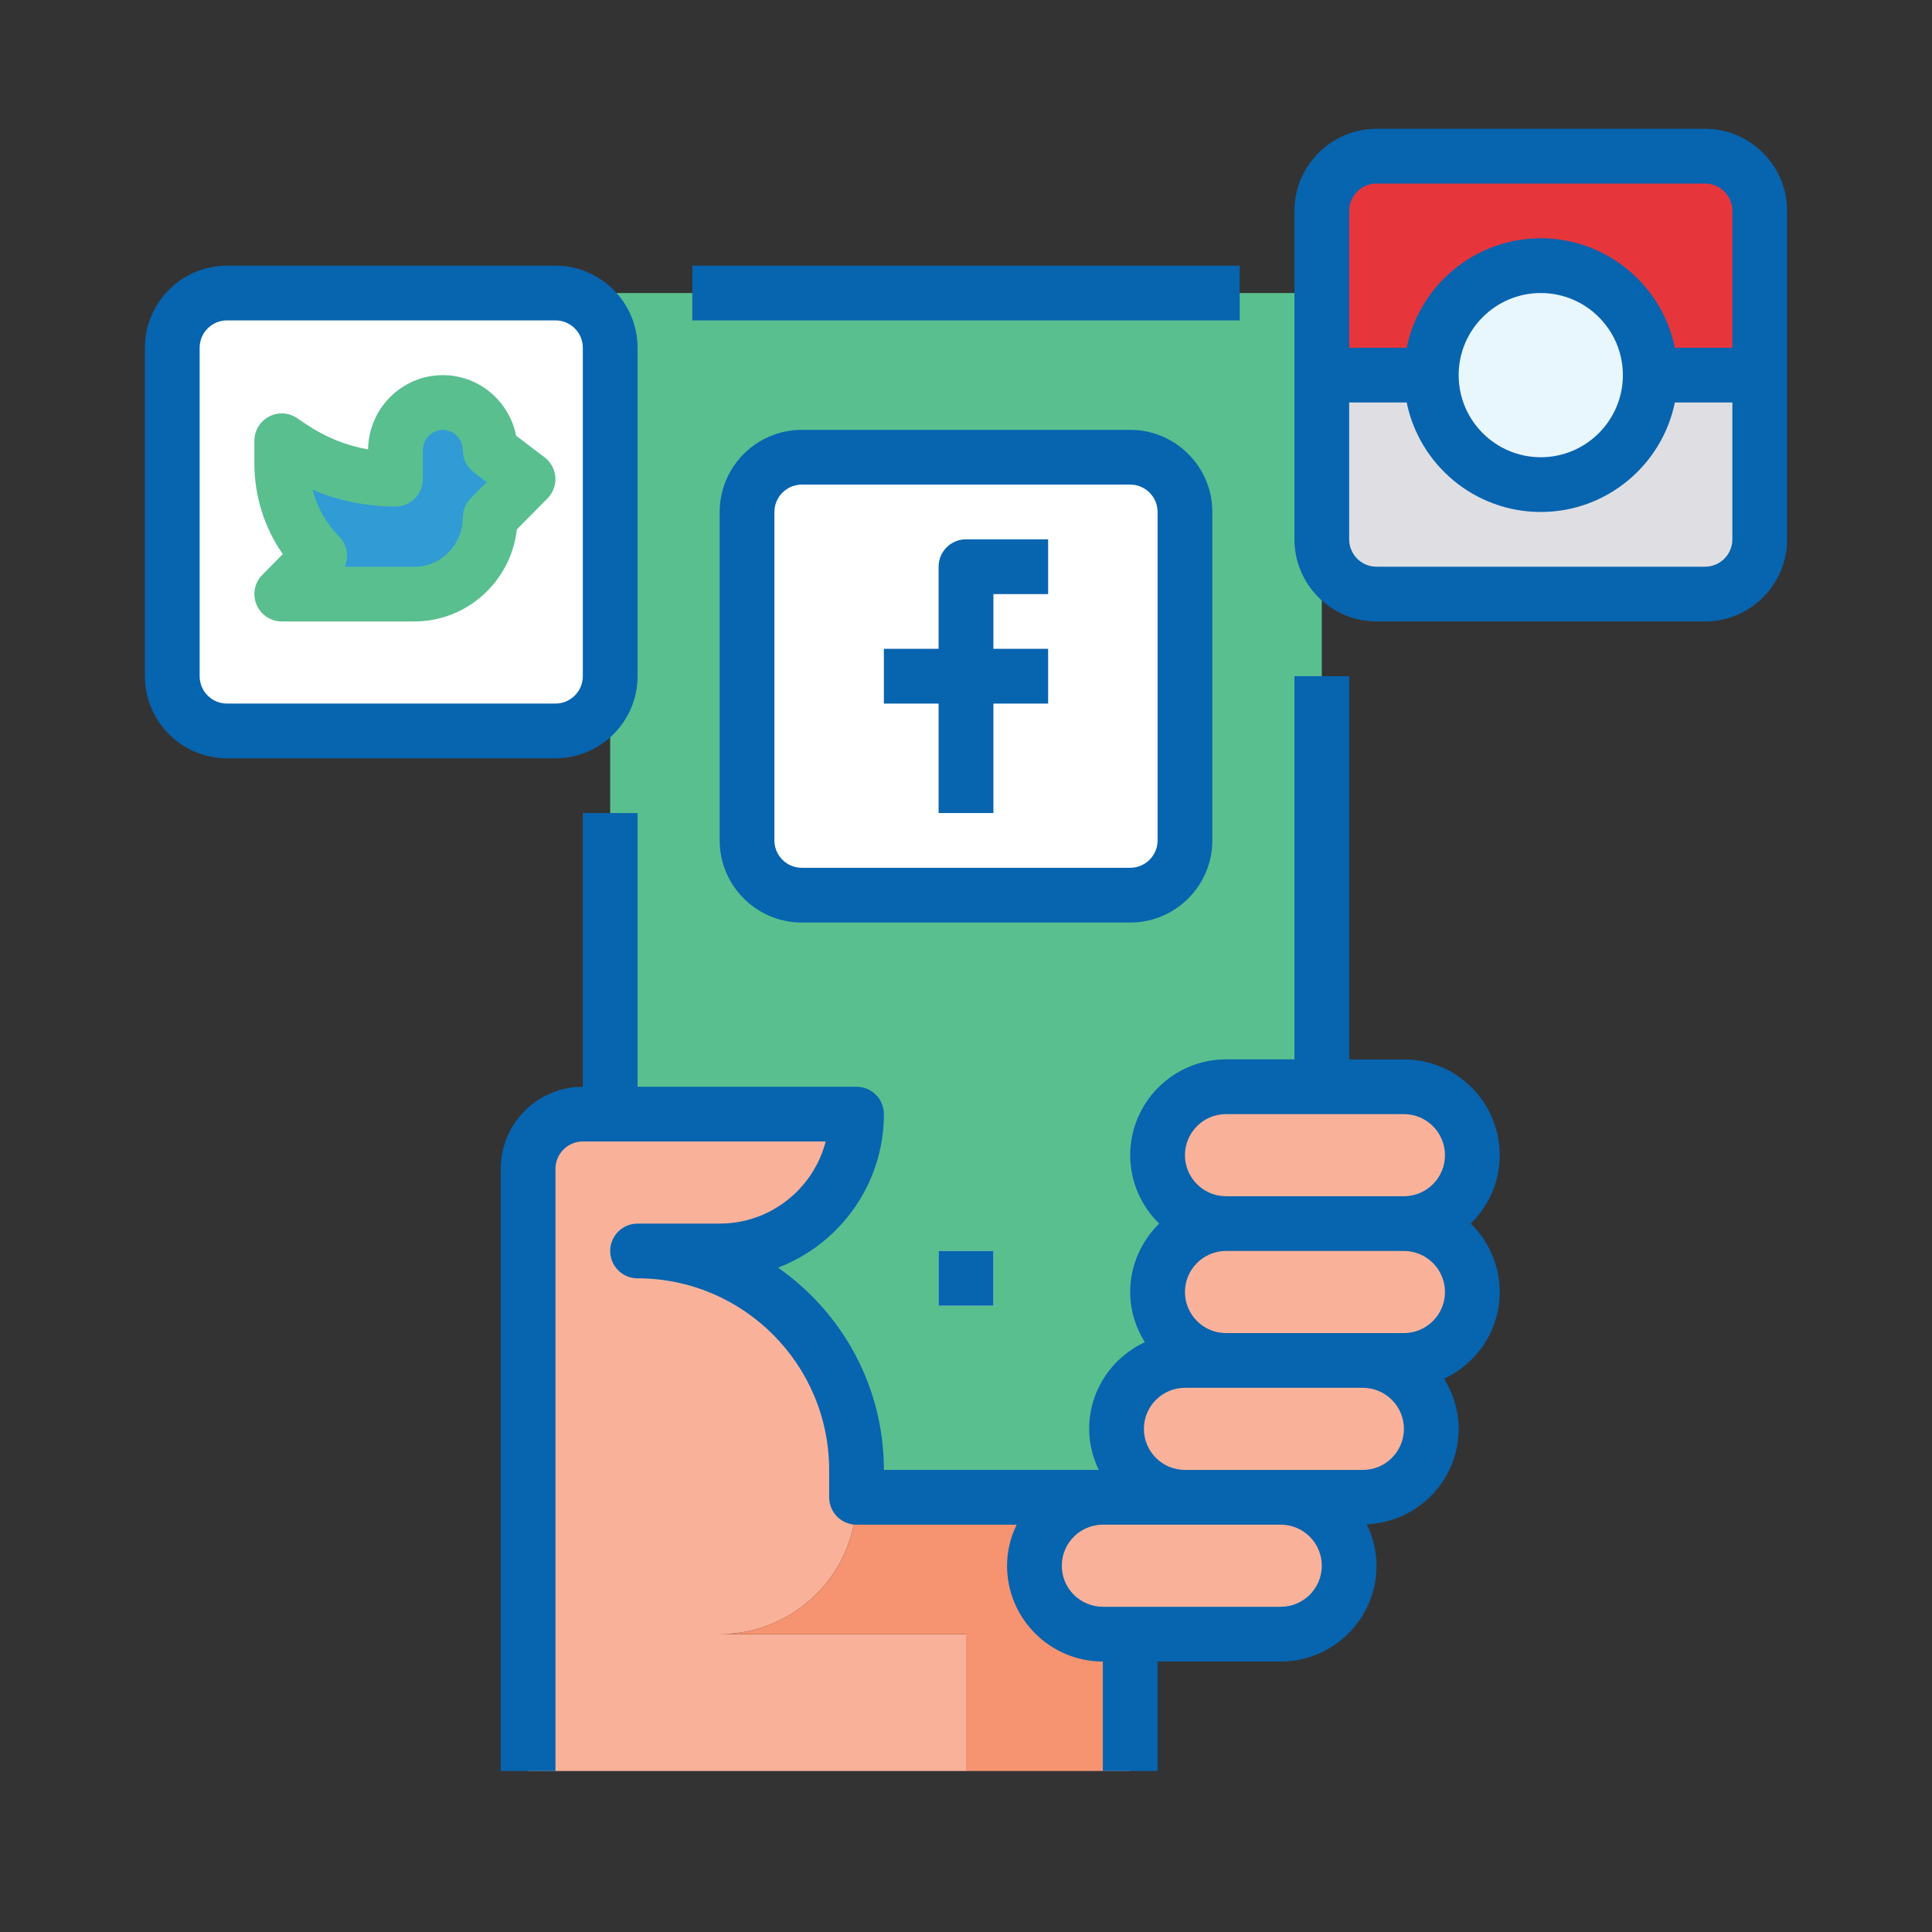<?xml version="1.0" encoding="utf-8"?>
<!-- Generator: Adobe Illustrator 17.0.0, SVG Export Plug-In . SVG Version: 6.00 Build 0)  -->
<!DOCTYPE svg PUBLIC "-//W3C//DTD SVG 1.1//EN" "http://www.w3.org/Graphics/SVG/1.1/DTD/svg11.dtd">
<svg version="1.1" id="Layer_1" xmlns="http://www.w3.org/2000/svg" xmlns:xlink="http://www.w3.org/1999/xlink" x="0px" y="0px"
	 width="60px" height="60px" viewBox="0 0 60 60" enable-background="new 0 0 60 60" xml:space="preserve">
<rect x="0" y="0" width="60" height="60" fill="#333333" stroke="none"/>
<g id="b2b" display="none">
	<path display="inline" fill="#3F8ECC" d="M44.068,42.192h7.503v5.627h-7.503V42.192z"/>
	<path display="inline" fill="#2B72AE" d="M46.881,42.192h1.876v5.627h-1.876V42.192z"/>
	<g display="inline">
		<path fill="#FFFFFF" d="M42.192,34.689h3.751v3.751h-3.751V34.689z"/>
		<path fill="#FFFFFF" d="M49.695,34.689h3.751v3.751h-3.751V34.689z"/>
		<path fill="#FFFFFF" d="M42.192,27.186h3.751v3.751h-3.751V27.186z"/>
		<path fill="#FFFFFF" d="M49.695,27.186h3.751v3.751h-3.751V27.186z"/>
		<path fill="#FFFFFF" d="M42.192,19.684h3.751v3.751h-3.751V19.684z"/>
		<path fill="#FFFFFF" d="M49.695,19.684h3.751v3.751h-3.751V19.684z"/>
	</g>
	<path display="inline" fill="#FFFFFF" d="M42.192,19.684h3.751v1.876h-3.751V19.684z"/>
	<path display="inline" fill="#FFFFFF" d="M49.695,19.684h3.751v1.876h-3.751V19.684z"/>
	<path display="inline" fill="#FFFFFF" d="M42.192,27.186h3.751v1.876h-3.751V27.186z"/>
	<path display="inline" fill="#FFFFFF" d="M49.695,27.186h3.751v1.876h-3.751V27.186z"/>
	<path display="inline" fill="#FFFFFF" d="M42.192,34.689h3.751v1.876h-3.751V34.689z"/>
	<path display="inline" fill="#FFFFFF" d="M49.695,34.689h3.751v1.876h-3.751V34.689z"/>
	<path display="inline" fill="#7AC7E8" d="M40.316,12.181h15.005v3.751H40.316V12.181z"/>
	<path display="inline" fill="#2B72AE" d="M44.068,42.192h7.503v1.876h-7.503V42.192z"/>
	<path display="inline" fill="#58BF8E" d="M38.441,30.938v7.503l3.751-3.751L38.441,30.938z"/>
	<path display="inline" fill="#3F8ECC" d="M8.43,42.192h7.503v5.627H8.43V42.192z"/>
	<path display="inline" fill="#2B72AE" d="M11.243,42.192h1.876v5.627h-1.876V42.192z"/>
	<path display="inline" fill="#FFFFFF" d="M6.554,34.689h3.751v3.751H6.554V34.689z"/>
	<path display="inline" fill="#FFFFFF" d="M14.057,34.689h3.751v3.751h-3.751V34.689z"/>
	<path display="inline" fill="#FFFFFF" d="M6.554,27.186h3.751v3.751H6.554V27.186z"/>
	<path display="inline" fill="#FFFFFF" d="M14.057,27.186h3.751v3.751h-3.751V27.186z"/>
	<path display="inline" fill="#FFFFFF" d="M6.554,19.684h3.751v3.751H6.554V19.684z"/>
	<path display="inline" fill="#FFFFFF" d="M14.057,19.684h3.751v3.751h-3.751V19.684z"/>
	<path display="inline" fill="#FFFFFF" d="M6.554,19.684h3.751v1.876H6.554V19.684z"/>
	<path display="inline" fill="#FFFFFF" d="M14.057,21.559v-1.876h3.751v1.876"/>
	<path display="inline" fill="#FFFFFF" d="M6.554,27.186h3.751v1.876H6.554V27.186z"/>
	<path display="inline" fill="#2B72AE" d="M14.057,27.186h3.751v1.876h-3.751V27.186z"/>
	<path display="inline" fill="#FFFFFF" d="M6.554,34.689h3.751v1.876H6.554V34.689z"/>
	<path display="inline" fill="#FFFFFF" d="M14.057,34.689h3.751v1.876h-3.751V34.689z"/>
	<path display="inline" fill="#7AC7E8" d="M4.678,12.181h15.005v3.751H4.678V12.181z"/>
	<path display="inline" fill="#2B72AE" d="M8.43,42.192h7.503v1.876H8.43V42.192z"/>
	<path display="inline" fill="#58BF8E" d="M41.254,32.814l-6.565-6.565V30h-9.378v-3.751l-6.565,6.565l6.565,6.565v-3.751h9.378
		v3.751L41.254,32.814z"/>
	<path display="inline" fill="#58BF8E" d="M41.254,32.814l-6.565-6.565V30h-0.938l-5.627,5.627h6.565v3.751L41.254,32.814z"/>
	<path display="inline" fill="#0764AF" d="M2.803,48.757h18.757c0.518,0,0.938-0.42,0.938-0.938v-7.503h-1.876v6.565H16.87v-4.689
		c0-0.518-0.42-0.938-0.938-0.938H8.43c-0.518,0-0.938,0.42-0.938,0.938v4.689H3.74V16.87h16.881v8.441h1.876v-9.378
		c0-0.518-0.42-0.938-0.938-0.938h-0.938v-2.814c0-0.518-0.42-0.938-0.938-0.938H4.678c-0.518,0-0.938,0.42-0.938,0.938v2.814H2.803
		c-0.518,0-0.938,0.42-0.938,0.938v31.887C1.865,48.337,2.285,48.757,2.803,48.757z M14.995,46.881h-1.876V43.13h1.876V46.881z
		 M9.367,43.13h1.876v3.751H9.367V43.13z M5.616,13.119h13.13v1.876H5.616V13.119z"/>
	<path display="inline" fill="#0764AF" d="M10.305,33.751H6.554c-0.518,0-0.938,0.42-0.938,0.938v3.751
		c0,0.518,0.42,0.938,0.938,0.938h3.751c0.518,0,0.938-0.42,0.938-0.938v-3.751C11.243,34.171,10.823,33.751,10.305,33.751z
		 M9.367,37.503H7.492v-1.876h1.876V37.503z"/>
	<path display="inline" fill="#0764AF" d="M13.119,38.441c0,0.518,0.42,0.938,0.938,0.938h3.751c0.518,0,0.938-0.42,0.938-0.938
		v-2.814H16.87v1.876h-1.876v-1.876h1.876v-1.876h-2.814c-0.518,0-0.938,0.42-0.938,0.938V38.441z"/>
	<path display="inline" fill="#0764AF" d="M11.243,27.186c0-0.518-0.42-0.938-0.938-0.938H6.554c-0.518,0-0.938,0.42-0.938,0.938
		v3.751c0,0.518,0.42,0.938,0.938,0.938h3.751c0.518,0,0.938-0.42,0.938-0.938V27.186z M9.367,30H7.492v-1.876h1.876V30z"/>
	<path display="inline" fill="#0764AF" d="M13.119,30.938c0,0.518,0.42,0.938,0.938,0.938h2.814V30h-1.876v-1.876h1.876V30h1.876
		v-2.814c0-0.518-0.42-0.938-0.938-0.938h-3.751c-0.518,0-0.938,0.42-0.938,0.938V30.938z"/>
	<path display="inline" fill="#0764AF" d="M11.243,19.684c0-0.518-0.42-0.938-0.938-0.938H6.554c-0.518,0-0.938,0.42-0.938,0.938
		v3.751c0,0.518,0.42,0.938,0.938,0.938h3.751c0.518,0,0.938-0.42,0.938-0.938V19.684z M7.492,22.497v-1.876h1.876v1.876"/>
	<path display="inline" fill="#0764AF" d="M14.057,24.373h3.751c0.518,0,0.938-0.42,0.938-0.938v-3.751
		c0-0.518-0.42-0.938-0.938-0.938h-3.751c-0.518,0-0.938,0.42-0.938,0.938v3.751C13.119,23.953,13.539,24.373,14.057,24.373z
		 M14.995,20.622h1.876v1.876h-1.876V20.622z"/>
	<path display="inline" fill="#0764AF" d="M57.197,14.995H56.26v-2.814c0-0.518-0.42-0.938-0.938-0.938H40.316
		c-0.518,0-0.938,0.42-0.938,0.938v2.814h-0.938c-0.518,0-0.938,0.42-0.938,0.938v9.378h1.876V16.87H56.26v30.011h-3.751v-4.689
		c0-0.518-0.42-0.938-0.938-0.938h-7.503c-0.518,0-0.938,0.42-0.938,0.938v4.689h-3.751v-6.565h-1.876v7.503
		c0,0.518,0.42,0.938,0.938,0.938h18.757c0.518,0,0.938-0.42,0.938-0.938V15.932C58.135,15.414,57.715,14.995,57.197,14.995z
		 M45.005,43.13h1.876v3.751h-1.876V43.13z M48.757,46.881V43.13h1.876v3.751H48.757z M41.254,14.995v-1.876h13.13v1.876H41.254z"/>
	<path display="inline" fill="#0764AF" d="M45.943,33.751H43.13v1.876h1.876v1.876H43.13v-1.876h-1.876v2.814
		c0,0.518,0.42,0.938,0.938,0.938h3.751c0.518,0,0.938-0.42,0.938-0.938v-3.751C46.881,34.171,46.461,33.751,45.943,33.751z"/>
	<path display="inline" fill="#0764AF" d="M48.757,38.441c0,0.518,0.42,0.938,0.938,0.938h3.751c0.518,0,0.938-0.42,0.938-0.938
		v-3.751c0-0.518-0.42-0.938-0.938-0.938h-3.751c-0.518,0-0.938,0.42-0.938,0.938V38.441z M50.633,35.627h1.876v1.876h-1.876V35.627
		z"/>
	<path display="inline" fill="#0764AF" d="M41.254,30h1.876v-1.876h1.876V30H43.13v1.876h2.814c0.518,0,0.938-0.42,0.938-0.938
		v-3.751c0-0.518-0.42-0.938-0.938-0.938h-3.751c-0.518,0-0.938,0.42-0.938,0.938V30z"/>
	<path display="inline" fill="#0764AF" d="M48.757,30.938c0,0.518,0.42,0.938,0.938,0.938h3.751c0.518,0,0.938-0.42,0.938-0.938
		v-3.751c0-0.518-0.42-0.938-0.938-0.938h-3.751c-0.518,0-0.938,0.42-0.938,0.938V30.938z M50.633,28.124h1.876V30h-1.876V28.124z"
		/>
	<path display="inline" fill="#0764AF" d="M42.192,24.373h3.751c0.518,0,0.938-0.42,0.938-0.938v-3.751
		c0-0.518-0.42-0.938-0.938-0.938h-3.751c-0.518,0-0.938,0.42-0.938,0.938v3.751C41.254,23.953,41.674,24.373,42.192,24.373z
		 M43.13,20.622h1.876v1.876H43.13V20.622z"/>
	<path display="inline" fill="#0764AF" d="M49.695,24.373h3.751c0.518,0,0.938-0.42,0.938-0.938v-3.751
		c0-0.518-0.42-0.938-0.938-0.938h-3.751c-0.518,0-0.938,0.42-0.938,0.938v3.751C48.757,23.953,49.177,24.373,49.695,24.373z
		 M50.633,20.622h1.876v1.876h-1.876V20.622z"/>
	<path display="inline" fill="#0764AF" d="M18.083,33.477l6.565,6.565c0.268,0.268,0.672,0.348,1.022,0.203
		c0.35-0.145,0.579-0.487,0.579-0.866v-2.814h7.503v2.814c0,0.379,0.229,0.721,0.579,0.866c0.35,0.145,0.754,0.065,1.022-0.203
		l6.565-6.565c0.366-0.366,0.366-0.96,0-1.326l-6.565-6.565c-0.268-0.268-0.672-0.348-1.022-0.203s-0.579,0.487-0.579,0.866v2.814
		h-7.503v-2.814c0-0.379-0.229-0.721-0.579-0.866s-0.754-0.065-1.022,0.203l-6.565,6.565C17.717,32.517,17.717,33.11,18.083,33.477z
		 M24.373,28.513V30c0,0.518,0.42,0.938,0.938,0.938h9.378c0.518,0,0.938-0.42,0.938-0.938v-1.487l4.301,4.301l-4.301,4.301v-1.487
		c0-0.518-0.42-0.938-0.938-0.938h-9.378c-0.518,0-0.938,0.42-0.938,0.938v1.487l-4.301-4.301L24.373,28.513z"/>
</g>
<g id="ecom" display="none">
	<polygon display="inline" fill="#59BF8F" points="50.656,40.765 56.448,13.788 12.093,13.788 18.548,40.765 	"/>
	<polygon display="inline" fill="#319363" points="56.448,13.788 12.093,13.788 13.086,18.091 55.124,18.091 	"/>
	<path display="inline" fill="#0764AF" d="M50.656,42.585H18.548c-0.827,0-1.49-0.497-1.655-1.324l-6.455-27.143
		c-0.166-0.497,0-0.993,0.331-1.324c0.331-0.331,0.827-0.662,1.324-0.662h44.355c0.497,0,0.993,0.166,1.324,0.662
		c0.331,0.331,0.497,0.993,0.331,1.49l-5.793,26.812C52.145,41.923,51.483,42.585,50.656,42.585z M19.872,39.11h29.46l4.965-23.667
		H14.245L19.872,39.11z"/>
	<path display="inline" fill="#0764AF" d="M12.093,15.443c-0.827,0-1.49-0.497-1.655-1.324l-1.324-4.8H3.487
		c-0.993,0-1.655-0.827-1.655-1.655s0.827-1.655,1.655-1.655h6.951c0.827,0,1.49,0.497,1.655,1.324l1.655,6.124
		c0.166,0.827-0.331,1.655-1.159,1.986C12.424,15.443,12.259,15.443,12.093,15.443z"/>
	<path display="inline" fill="#0764AF" d="M49.001,51.026H13.086c-3.31,0-5.958-2.648-5.958-5.958c0-3.31,2.648-5.958,5.958-5.958
		h35.915c0.993,0,1.655,0.827,1.655,1.655c0,0.827-0.827,1.655-1.655,1.655H13.086c-1.49,0-2.648,1.159-2.648,2.648
		c0,1.49,1.159,2.648,2.648,2.648h35.915c0.993,0,1.655,0.827,1.655,1.655C50.821,50.364,49.994,51.026,49.001,51.026z"/>
	<circle display="inline" fill="#C0D0D6" cx="45.194" cy="49.537" r="4.8"/>
	<circle display="inline" fill="#849DA9" cx="45.194" cy="49.537" r="1.655"/>
	<path display="inline" fill="#0764AF" d="M45.194,55.991c-3.641,0-6.62-2.979-6.62-6.62s2.979-6.62,6.62-6.62
		c3.641,0,6.62,2.979,6.62,6.62S48.835,55.991,45.194,55.991z M45.194,46.392c-1.821,0-3.145,1.49-3.145,3.145
		c0,1.821,1.49,3.145,3.145,3.145c1.655,0,3.145-1.49,3.145-3.145C48.339,47.716,46.849,46.392,45.194,46.392z"/>
	<circle display="inline" fill="#C0D0D6" cx="18.879" cy="49.537" r="4.8"/>
	<circle display="inline" fill="#849DA9" cx="18.879" cy="49.537" r="1.655"/>
	<path display="inline" fill="#0764AF" d="M18.879,55.991c-3.641,0-6.62-2.979-6.62-6.62s2.979-6.62,6.62-6.62s6.62,2.979,6.62,6.62
		S22.52,55.991,18.879,55.991z M18.879,46.392c-1.821,0-3.145,1.49-3.145,3.145c0,1.821,1.49,3.145,3.145,3.145
		s3.145-1.49,3.145-3.145C22.023,47.716,20.699,46.392,18.879,46.392z"/>
	<path display="inline" fill="#FFFFFF" d="M26.658,32.986c-0.993,0-1.655-0.827-1.655-1.655v-9.765c0-0.993,0.827-1.655,1.655-1.655
		c0.993,0,1.655,0.827,1.655,1.655v9.765C28.312,32.324,27.651,32.986,26.658,32.986z"/>
	<path display="inline" fill="#FFFFFF" d="M34.271,32.986c-0.993,0-1.655-0.827-1.655-1.655v-9.765c0-0.993,0.827-1.655,1.655-1.655
		c0.993,0,1.655,0.827,1.655,1.655v9.765C35.926,32.324,35.264,32.986,34.271,32.986z"/>
	<path display="inline" fill="#FFFFFF" d="M41.884,32.986c-0.993,0-1.655-0.827-1.655-1.655v-9.765c0-0.993,0.827-1.655,1.655-1.655
		c0.993,0,1.655,0.827,1.655,1.655v9.765C43.539,32.324,42.877,32.986,41.884,32.986z"/>
</g>
<path id="linkin" display="none" fill="#0764AF" d="M51.692,3H8.308C5.662,3,3.516,5.145,3.516,7.791v43.384
	c0,2.646,2.145,4.791,4.791,4.791h43.384c2.646,0,4.791-2.145,4.791-4.791V7.791C56.484,5.145,54.338,3,51.692,3z M19.907,48.735
	c0,0.77-0.624,1.394-1.394,1.394h-5.935c-0.77,0-1.394-0.624-1.394-1.394V23.854c0-0.77,0.624-1.394,1.394-1.394h5.935
	c0.77,0,1.394,0.624,1.394,1.394V48.735z M15.545,20.115c-3.114,0-5.639-2.525-5.639-5.639s2.525-5.639,5.639-5.639
	s5.639,2.525,5.639,5.639S18.659,20.115,15.545,20.115z M50.925,48.848c0,0.708-0.574,1.282-1.282,1.282h-6.369
	c-0.708,0-1.282-0.574-1.282-1.282v-11.67c0-1.741,0.511-7.629-4.55-7.629c-3.925,0-4.721,4.03-4.881,5.839v13.461
	c0,0.708-0.574,1.282-1.282,1.282h-6.16c-0.708,0-1.282-0.574-1.282-1.282V23.742c0-0.708,0.574-1.282,1.282-1.282h6.16
	c0.708,0,1.282,0.574,1.282,1.282v2.171c1.455-2.184,3.619-3.87,8.224-3.87c10.199,0,10.14,9.528,10.14,14.763L50.925,48.848
	L50.925,48.848z"/>
<g display="none">
	<g display="inline">
		<g>
			<path fill="#0764AF" d="M52.382,44.055H5.901v-22.38c0-1.902,1.542-3.443,3.443-3.443h39.595c1.902,0,3.443,1.542,3.443,3.443
				V44.055z"/>
		</g>
		<g>
			<path fill="#82AFCE" d="M48.939,44.055H5.901v-22.38c0-1.902,1.542-3.443,3.443-3.443h36.152c1.902,0,3.443,1.542,3.443,3.443
				V44.055z"/>
		</g>
		<g>
			<path fill="#A6C3DC" d="M9.344,48.359h39.595c1.902,0,3.443-1.542,3.443-3.443v-0.861H5.901v0.861
				C5.901,46.817,7.443,48.359,9.344,48.359L9.344,48.359z"/>
		</g>
		<g>
			<path fill="#D7E6EF" d="M45.496,48.359H9.344c-1.902,0-3.443-1.542-3.443-3.443v-0.861h43.038v0.861
				C48.939,46.817,47.398,48.359,45.496,48.359z"/>
		</g>
		<g>
			<path fill="#A6C3DC" d="M23.977,48.359h7.747v3.443h-7.747L23.977,48.359z"/>
		</g>
		<g>
			<path fill="#D7E6EF" d="M23.977,50.08h5.165v1.722h-5.165V50.08z"/>
		</g>
		<g>
			<path fill="#D7E6EF" d="M36.028,54.384H18.813v-0.861c0-0.951,0.771-1.722,1.722-1.722h13.772c0.951,0,1.722,0.771,1.722,1.722
				V54.384z"/>
		</g>
		<g>
			<path fill="#A6C3DC" d="M36.028,54.384h-5.165v-0.861c0-0.951,0.771-1.722,1.722-1.722h1.722c0.951,0,1.722,0.771,1.722,1.722
				V54.384z"/>
		</g>
	</g>
	<path display="inline" fill="#0764AF" d="M53.673,8.046c-0.276-0.276-0.649-0.43-1.039-0.43h-5.06
		c-0.228,0-0.447,0.091-0.609,0.252c-0.336,0.336-0.336,0.881,0,1.217l1.617,1.617l-7.39,7.39l-5.669-5.669
		c-0.672-0.672-1.762-0.672-2.435,0L21.038,24.475c-0.672,0.672-0.672,1.762,0,2.435c0.336,0.336,0.777,0.504,1.217,0.504
		c0.44,0,0.881-0.168,1.217-0.504l10.833-10.833l5.669,5.669c0.672,0.672,1.762,0.672,2.435,0l8.608-8.608l1.617,1.617
		c0.336,0.336,0.881,0.336,1.217,0c0.161-0.161,0.252-0.38,0.252-0.609v-5.06C54.104,8.696,53.949,8.322,53.673,8.046L53.673,8.046z
		"/>
	<g display="inline">
		<g>
			<circle fill="#D7E6EF" cx="17.952" cy="50.941" r="1.722"/>
		</g>
		<g>
			<path fill="#A6C3DC" d="M17.952,49.219v3.443c0.951,0,1.722-0.771,1.722-1.722C19.673,49.99,18.903,49.219,17.952,49.219z"/>
		</g>
		<g>
			<path fill="#0764AF" d="M19.673,38.89H16.23C9.575,38.89,4.18,33.495,4.18,26.84S9.575,14.789,16.23,14.789h3.443
				c6.655,0,12.051,5.395,12.051,12.051S26.329,38.89,19.673,38.89L19.673,38.89z"/>
		</g>
		<g>
			<circle fill="#59BF8F" cx="16.23" cy="26.84" r="12.051"/>
		</g>
		<g>
			<circle fill="#D7E6EF" cx="16.23" cy="26.84" r="8.321"/>
		</g>
		<g>
			<circle fill="#FFFFFF" cx="12.787" cy="23.397" r="1.722"/>
		</g>
		<g>
			<path fill="#D7E6EF" d="M16.23,38.89h3.443v1.722H16.23V38.89z"/>
		</g>
		<g>
			<path fill="#A6C3DC" d="M16.23,38.89v0.861h0.861c0.475,0,0.861,0.385,0.861,0.861h1.722V38.89H16.23z"/>
		</g>
		<g>
			<path fill="#59BF8F" d="M19.673,50.941H16.23c-0.475,0-0.861-0.385-0.861-0.861v-8.608c0-0.475,0.385-0.861,0.861-0.861h3.443
				c0.475,0,0.861,0.385,0.861,0.861v8.608C20.534,50.556,20.149,50.941,19.673,50.941z"/>
		</g>
		<g>
			<path fill="#0764AF" d="M19.673,50.941h-1.722V40.612h1.722c0.475,0,0.861,0.385,0.861,0.861v8.608
				C20.534,50.556,20.149,50.941,19.673,50.941z"/>
		</g>
	</g>
	<g display="inline">
		<g>
			<path fill="#0764AF" d="M43.77,52.662h1.722c5.705,0,10.329-4.625,10.329-10.329s-4.625-10.329-10.329-10.329H43.77
				c-5.705,0-10.329,4.625-10.329,10.329C33.44,48.038,38.065,52.662,43.77,52.662z"/>
		</g>
		<g>
			<circle fill="#59BF8F" cx="43.77" cy="42.333" r="10.329"/>
		</g>
		<g>
			<circle fill="#D7E6EF" cx="43.77" cy="42.333" r="6.886"/>
		</g>
		<g>
			<circle fill="#59BF8F" cx="43.77" cy="42.333" r="3.443"/>
		</g>
		<g>
			<g>
				<path fill="#59BF8F" d="M43.77,40.612h-9.463l-1.21-1.816c-0.319-0.479-0.857-0.767-1.432-0.767h-4.583
					c-1.327,0-2.118,1.478-1.382,2.582v1.722h6.881h12.911C45.491,41.383,44.72,40.612,43.77,40.612L43.77,40.612z"/>
			</g>
			<g>
				<path fill="#0764AF" d="M32.58,42.333h-6.881v1.722c-0.736,1.104,0.055,2.582,1.382,2.582h4.583
					c0.576,0,1.113-0.288,1.432-0.767l1.21-1.816h9.463c0.951,0,1.722-0.771,1.722-1.722H32.58z"/>
			</g>
		</g>
	</g>
</g>
<rect x="18.95" y="9.1" fill="#59BF8F" width="22.1" height="37.4"/>
<path fill="#FFFFFF" d="M17.25,22.7H7.05c-0.939,0-1.7-0.761-1.7-1.7V10.8c0-0.939,0.761-1.7,1.7-1.7h10.2
	c0.939,0,1.7,0.761,1.7,1.7V21C18.95,21.939,18.189,22.7,17.25,22.7z"/>
<path fill="#FFFFFF" d="M35.1,27.8H24.9c-0.939,0-1.7-0.761-1.7-1.7V15.9c0-0.939,0.761-1.7,1.7-1.7h10.2c0.939,0,1.7,0.761,1.7,1.7
	v10.2C36.8,27.039,36.039,27.8,35.1,27.8z"/>
<path fill="#319BD6" d="M8.75,13.69l0.297,0.2c0.958,0.646,2.083,0.99,3.234,0.99l0,0v-0.892c0-0.822,0.659-1.488,1.471-1.488l0,0
	c0.812,0,1.471,0.666,1.471,1.488L16.4,14.88l-1.177,1.19l0,0c0,1.314-1.054,2.38-2.354,2.38H8.75l1.177-1.19l0,0
	c-0.754-0.762-1.177-1.795-1.177-2.873V13.69z"/>
<g>
	<path fill="#DFDFE3" d="M32.55,18.45v-1.7H30c-0.47,0-0.85,0.381-0.85,0.85v2.55h-1.7v1.7h1.7v3.4h1.7v-3.4h1.7v-1.7h-1.7v-1.7
		H32.55z"/>
	<path fill="#DFDFE3" d="M47.85,15.05c-1.878,0-3.4-1.522-3.4-3.4h-3.4v5.1c0,0.939,0.761,1.7,1.7,1.7h10.2
		c0.939,0,1.7-0.761,1.7-1.7v-5.1h-3.4C51.25,13.528,49.728,15.05,47.85,15.05z"/>
</g>
<path fill="#E7363B" d="M52.95,4.85h-10.2c-0.939,0-1.7,0.761-1.7,1.7v5.1h3.4c0-1.878,1.522-3.4,3.4-3.4c1.878,0,3.4,1.522,3.4,3.4
	h3.4v-5.1C54.65,5.611,53.889,4.85,52.95,4.85z"/>
<g>
	<circle fill="#E8F6FE" cx="47.85" cy="11.65" r="3.4"/>
	<rect x="29.15" y="38.85" fill="#E8F6FE" width="1.7" height="1.7"/>
</g>
<path fill="#F9B299" d="M22.35,50.75c2.347,0,4.25-1.903,4.25-4.25v-0.85c0-3.756-3.044-6.8-6.8-6.8h2.55
	c2.347,0,4.25-1.903,4.25-4.25h-8.5c-0.939,0-1.7,0.761-1.7,1.7V55H30v-4.25H22.35z"/>
<path fill="#F69370" d="M26.6,46.5c0,2.347-1.903,4.25-4.25,4.25H30V55h5.1v-4.25h1.7V46.5H26.6z"/>
<g>
	<path fill="#F9B299" d="M43.6,38h-5.525c-1.174,0-2.125-0.951-2.125-2.125l0,0c0-1.174,0.951-2.125,2.125-2.125H43.6
		c1.174,0,2.125,0.951,2.125,2.125l0,0C45.725,37.049,44.774,38,43.6,38z"/>
	<path fill="#F9B299" d="M43.6,42.25h-5.525c-1.174,0-2.125-0.951-2.125-2.125l0,0c0-1.174,0.951-2.125,2.125-2.125H43.6
		c1.174,0,2.125,0.951,2.125,2.125l0,0C45.725,41.299,44.774,42.25,43.6,42.25z"/>
	<path fill="#F9B299" d="M42.325,46.5H36.8c-1.174,0-2.125-0.951-2.125-2.125l0,0c0-1.174,0.951-2.125,2.125-2.125h5.525
		c1.174,0,2.125,0.951,2.125,2.125l0,0C44.45,45.549,43.499,46.5,42.325,46.5z"/>
	<path fill="#F9B299" d="M39.775,50.75H34.25c-1.174,0-2.125-0.951-2.125-2.125l0,0c0-1.174,0.951-2.125,2.125-2.125h5.525
		c1.174,0,2.125,0.951,2.125,2.125l0,0C41.9,49.799,40.949,50.75,39.775,50.75z"/>
</g>
<rect x="21.5" y="8.25" fill="#0764AF" width="17" height="1.7"/>
<path fill="#0764AF" d="M46.575,35.875c0-1.64-1.335-2.975-2.975-2.975h-1.7V21h-1.7v11.9h-2.125c-1.64,0-2.975,1.335-2.975,2.975
	c0,0.833,0.346,1.584,0.9,2.125c-0.553,0.541-0.9,1.292-0.9,2.125c0,0.573,0.171,1.104,0.453,1.558
	c-1.017,0.474-1.728,1.498-1.728,2.692c0,0.458,0.113,0.887,0.298,1.275H27.45c0-2.599-1.302-4.899-3.289-6.282
	c1.921-0.732,3.289-2.593,3.289-4.768c0-0.469-0.38-0.85-0.85-0.85h-6.8v-8.5h-1.7v8.5c-1.406,0-2.55,1.144-2.55,2.55V55h1.7V36.3
	c0-0.469,0.381-0.85,0.85-0.85h7.542C25.264,36.915,23.931,38,22.35,38H19.8c-0.47,0-0.85,0.381-0.85,0.85
	c0,0.469,0.38,0.85,0.85,0.85c3.28,0,5.95,2.669,5.95,5.95v0.85c0,0.469,0.38,0.85,0.85,0.85h4.973
	c-0.186,0.388-0.298,0.817-0.298,1.275c0,1.64,1.335,2.975,2.975,2.975V55h1.7v-3.4h3.4h0.425c1.64,0,2.975-1.335,2.975-2.975
	c0-0.463-0.115-0.896-0.305-1.287c1.584-0.065,2.855-1.364,2.855-2.963c0-0.573-0.171-1.104-0.453-1.558
	c1.017-0.474,1.728-1.498,1.728-2.692c0-0.833-0.346-1.584-0.9-2.125C46.229,37.459,46.575,36.708,46.575,35.875z M39.775,49.9
	H39.35H35.1h-0.85c-0.703,0-1.275-0.572-1.275-1.275s0.572-1.275,1.275-1.275h2.55h2.975c0.703,0,1.275,0.572,1.275,1.275
	S40.478,49.9,39.775,49.9z M42.325,45.65h-2.55H36.8c-0.703,0-1.275-0.572-1.275-1.275S36.097,43.1,36.8,43.1h1.275h4.25
	c0.703,0,1.275,0.572,1.275,1.275S43.028,45.65,42.325,45.65z M44.875,40.125c0,0.703-0.572,1.275-1.275,1.275h-1.275h-4.25
	c-0.703,0-1.275-0.572-1.275-1.275s0.572-1.275,1.275-1.275H43.6C44.303,38.85,44.875,39.422,44.875,40.125z M38.075,37.15
	c-0.703,0-1.275-0.572-1.275-1.275s0.572-1.275,1.275-1.275H43.6c0.703,0,1.275,0.572,1.275,1.275S44.303,37.15,43.6,37.15H38.075z"
	/>
<path fill="#59BF8F" d="M16.029,13.532c-0.212-1.072-1.152-1.882-2.277-1.882c-1.269,0-2.304,1.032-2.321,2.306
	c-0.679-0.119-1.328-0.379-1.909-0.771l-0.296-0.2c-0.26-0.176-0.597-0.195-0.875-0.046C8.074,13.087,7.9,13.376,7.9,13.69v0.697
	c0,1.024,0.309,2.001,0.882,2.822l-0.636,0.643c-0.242,0.244-0.312,0.608-0.18,0.925C8.098,19.094,8.407,19.3,8.75,19.3h4.119
	c1.643,0,3.001-1.252,3.183-2.859l0.952-0.963c0.172-0.174,0.261-0.414,0.243-0.658c-0.017-0.244-0.139-0.469-0.334-0.617
	L16.029,13.532z M14.619,15.473c-0.158,0.159-0.246,0.374-0.246,0.598c0,0.843-0.675,1.53-1.504,1.53h-2.162
	c0.135-0.31,0.076-0.683-0.175-0.938c-0.397-0.402-0.681-0.907-0.824-1.452c0.811,0.342,1.683,0.52,2.574,0.52
	c0.47,0,0.85-0.381,0.85-0.85v-0.892c0-0.352,0.279-0.637,0.621-0.637s0.621,0.286,0.621,0.637c0,0.266,0.125,0.517,0.336,0.677
	l0.405,0.307L14.619,15.473z"/>
<path fill="#0764AF" d="M29.15,17.6v2.55h-1.7v1.7h1.7v3.4h1.7v-3.4h1.7v-1.7h-1.7v-1.7h1.7v-1.7H30
	C29.53,16.75,29.15,17.131,29.15,17.6z"/>
<path fill="#0764AF" d="M37.65,26.1V15.9c0-1.406-1.144-2.55-2.55-2.55H24.9c-1.406,0-2.55,1.144-2.55,2.55v10.2
	c0,1.406,1.144,2.55,2.55,2.55h10.2C36.506,28.65,37.65,27.506,37.65,26.1z M24.05,26.1V15.9c0-0.469,0.381-0.85,0.85-0.85h10.2
	c0.469,0,0.85,0.381,0.85,0.85v10.2c0,0.469-0.381,0.85-0.85,0.85H24.9C24.431,26.95,24.05,26.569,24.05,26.1z"/>
<path fill="#0764AF" d="M19.8,21V10.8c0-1.406-1.144-2.55-2.55-2.55H7.05c-1.406,0-2.55,1.144-2.55,2.55V21
	c0,1.406,1.144,2.55,2.55,2.55h10.2C18.656,23.55,19.8,22.406,19.8,21z M6.2,21V10.8c0-0.469,0.381-0.85,0.85-0.85h10.2
	c0.469,0,0.85,0.381,0.85,0.85V21c0,0.469-0.381,0.85-0.85,0.85H7.05C6.581,21.85,6.2,21.469,6.2,21z"/>
<path fill="#0764AF" d="M52.95,4h-10.2c-1.406,0-2.55,1.144-2.55,2.55v10.2c0,1.406,1.144,2.55,2.55,2.55h10.2
	c1.406,0,2.55-1.144,2.55-2.55V6.55C55.5,5.144,54.356,4,52.95,4z M42.75,5.7h10.2c0.469,0,0.85,0.381,0.85,0.85v4.25h-1.786
	c-0.395-1.937-2.112-3.4-4.164-3.4c-2.052,0-3.769,1.463-4.164,3.4H41.9V6.55C41.9,6.081,42.281,5.7,42.75,5.7z M50.4,11.65
	c0,1.406-1.144,2.55-2.55,2.55c-1.406,0-2.55-1.144-2.55-2.55s1.144-2.55,2.55-2.55C49.256,9.1,50.4,10.244,50.4,11.65z M52.95,17.6
	h-10.2c-0.469,0-0.85-0.381-0.85-0.85V12.5h1.786c0.395,1.937,2.112,3.4,4.164,3.4c2.052,0,3.769-1.463,4.164-3.4H53.8v4.25
	C53.8,17.219,53.419,17.6,52.95,17.6z"/>
<rect x="29.15" y="38.85" fill="#0764AF" width="1.7" height="1.7"/>
</svg>
